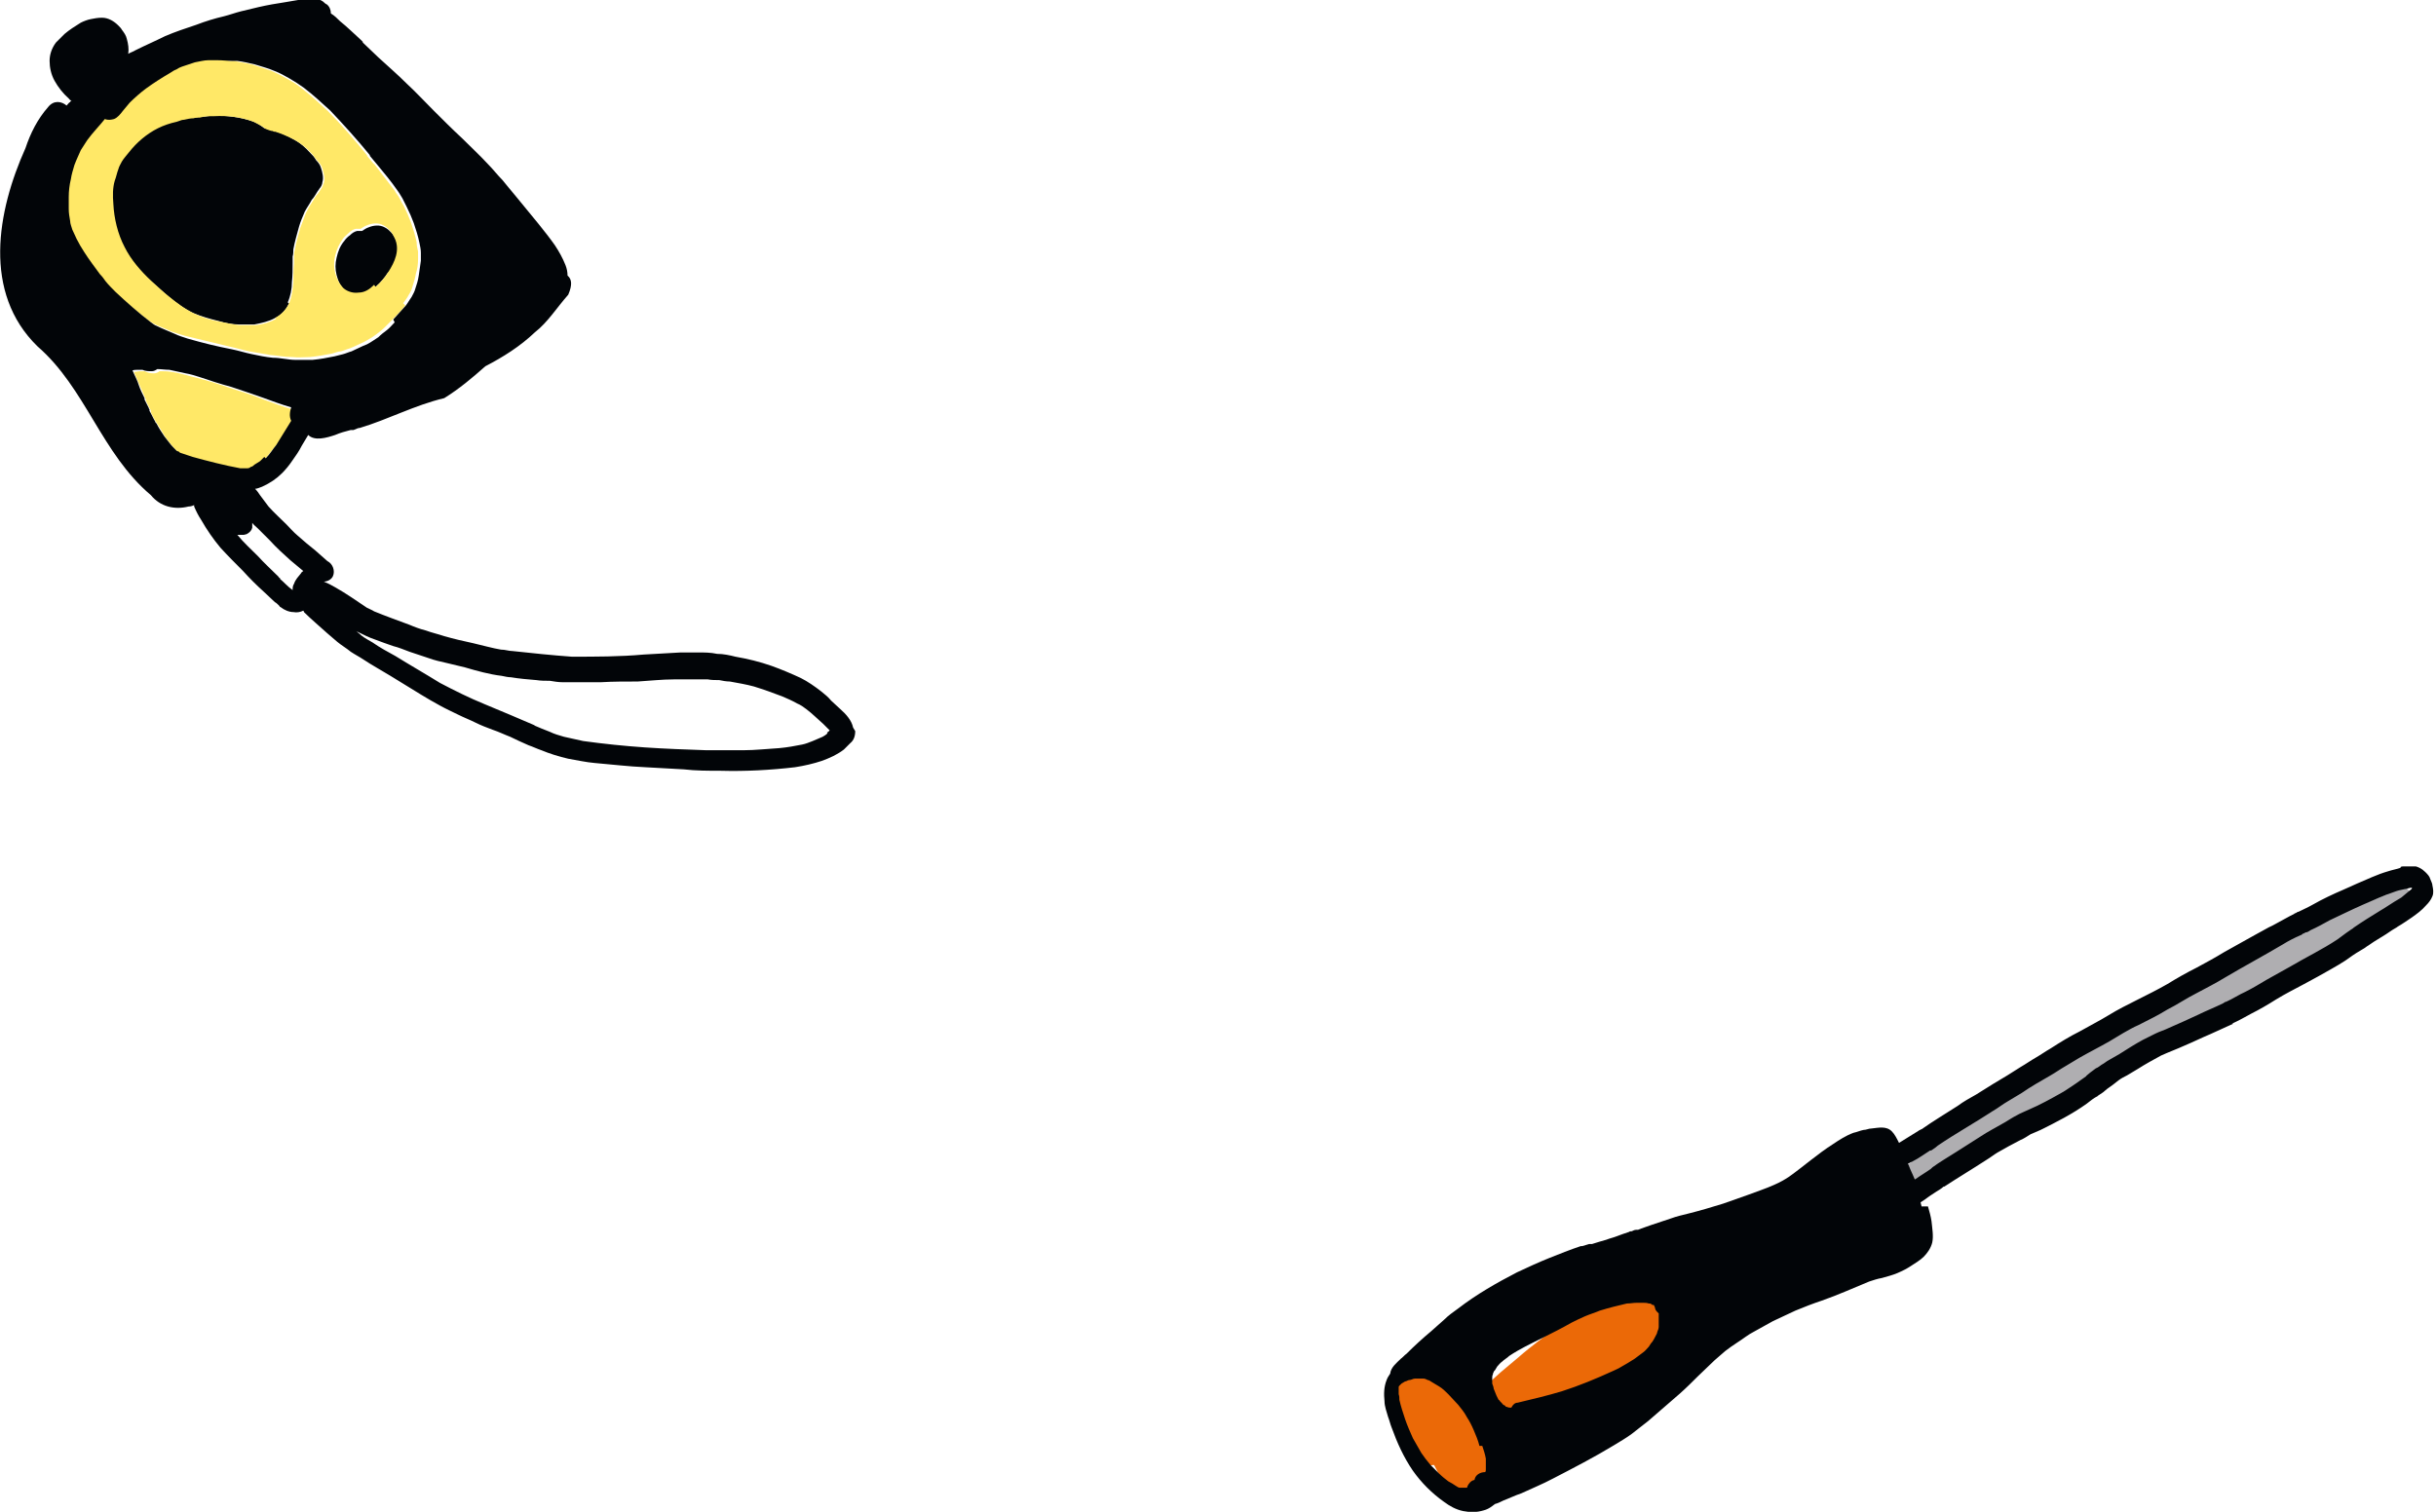 <?xml version="1.0" encoding="UTF-8"?>
<svg id="Laag_1" xmlns="http://www.w3.org/2000/svg" xmlns:xlink="http://www.w3.org/1999/xlink" version="1.1" viewBox="0 0 343.8 213.4">
  <!-- Generator: Adobe Illustrator 29.5.1, SVG Export Plug-In . SVG Version: 2.1.0 Build 141)  -->
  <defs>
    <style>
      .st0 {
        fill: none;
      }

      .st1 {
        fill: #afaeb1;
      }

      .st2 {
        fill: #020508;
      }

      .st3 {
        clip-path: url(#clippath-1);
      }

      .st4 {
        fill: #eb6907;
      }

      .st5 {
        fill: #ffe867;
      }

      .st6 {
        clip-path: url(#clippath);
      }
    </style>
    <clipPath id="clippath">
      <rect class="st0" x="194.4" y="122.3" width="149.4" height="91.2"/>
    </clipPath>
    <clipPath id="clippath-1">
      <rect class="st0" width="121.4" height="109.7"/>
    </clipPath>
  </defs>
  <g class="st6">
    <path class="st4" d="M240.3,179.8c-.2.2-.4.4-.6.6-.3.1-.6.3-.8.4-.2-.2-.5-.3-.8-.3,0,0,0,0,0,0,.4-.1.8-.3,1.1-.4,0,0-.1,0-.2,0,.4-.1.9-.3,1.3-.4M237.2,177.5c-1.2.4-2.3.9-3.5,1.4-2.2.9-4.4,1.9-6.4,3.2-1.8,1.1-3.5,2.4-5.3,3.6-1.7,1.2-3.3,2.4-5,3.7-.9.7-1.8,1.4-2.7,2.2-.8.7-1.7,1.4-2.5,2.1-1.4,1.2-2.7,2.5-3.6,4.2,0,.1-.1.3-.2.4-.5-.7-1.1-1.3-1.8-1.8-.5-.4-1.1-.6-1.8-.8-.3-.5-.5-.9-.8-1.4-1-1.5-2.5-3-4.3-3.1-.4,0-.8.1-1.1.3-.4.2-.6.6-.8.9-.3.4-.3.9-.3,1.4-.4.2-.7.5-.9.9-.2.4-.4.8-.5,1.2-.1.5,0,1,0,1.6.2,1.3.7,2.5,1.2,3.7.2.5.4.9.7,1.4.2.6.4,1.2.7,1.8.4.9,1.1,1.7,1.9,2.2.4.2.7.3,1.1.3.3,0,.6,0,.9-.1,0,0,.2,0,.2,0,0,0,0,0,0,0,.3.6.6,1.2,1,1.8.6.9,1.3,1.8,2.1,2.5.7.6,1.6.9,2.5,1,.2,0,.5,0,.7,0,.2,0,.4,0,.6-.2.2,0,.4-.2.6-.3.3-.2.4-.4.6-.7.5-.7.7-1.6.7-2.5,0-1.2,0-2.4-.2-3.6,0-.4-.2-.8-.3-1.2.2,0,.4-.1.6-.2.8-.3,1.7-.6,2.5-1,.2,0,.3-.1.5-.2,0,.2,0,.3.2.5.3.5.8.8,1.3.8.1,0,.2,0,.3,0,0,0-.1,0-.2,0,.6,0,1.2-.2,1.8-.5.3-.2.7-.3,1-.5.8-.5,1.7-.9,2.5-1.4.5-.3,1.1-.7,1.6-1,1-.6,2-1.2,2.9-1.8,1.1-.7,2.2-1.5,3.2-2.3.5,0,1-.2,1.3-.6.2-.3.4-.5.6-.8,1-.7,1.9-1.4,2.9-2.1.6-.4,1.1-.8,1.6-1.2.8-.6,1.7-1.3,2.5-1.9,1.6-1.3,3.2-2.6,4.8-4,0,0,0,0,0,0,.9-.8,1.9-1.6,2.8-2.5.4-.4.8-.9,1.1-1.4.2-.2.3-.5.4-.8.1-.4.2-.7.2-1.1,0-.6-.1-1.1-.6-1.5-.4-.4-1-.4-1.5-.2-.4.2-.8.3-1.1.5-.2-.7-.6-1.3-1.2-1.7-.8-.5-1.8-.3-2.6-.1-.2,0-.4,0-.7.2-.9.2-1.7.5-2.5.8"/>
    <path class="st1" d="M337,126.2c-.4.2-.8.3-1.2.5-.9.3-1.7.7-2.6,1-.7.3-1.5.6-2.2.9-.6.3-1.2.5-1.8.8-1.5.7-3.1,1.4-4.6,2.2-1.6.8-3.2,1.6-4.8,2.4-1,.5-2.1,1.1-3.1,1.6-.8.4-1.7.9-2.5,1.3-.2.1-.4.3-.5.5-.3.1-.5.2-.8.4-.8.4-1.5.8-2.3,1.2-1.3.7-2.7,1.5-4,2.2-1.6.9-3.3,1.9-4.9,2.8-.8.5-1.7,1-2.5,1.4-.5,0-1,.3-1.4.5-1,.5-1.9,1.3-2.8,1.9-2.7,1.6-5.4,3.3-8.1,5-.4.2-.7.5-1.1.7-1.7,1.1-3.5,2.2-5.2,3.3-.8.5-1.5,1-2.3,1.5-.9.6-1.8,1.2-2.7,1.8-.4.2-.7.5-1.1.7-1.4.8-2.8,1.7-4.2,2.5-.3.2-.5.5-.6.8-.7.5-1.4,1-2.1,1.5-.3.2-.6.4-.8.6,0,0-.2.1-.3.2,0,0,0,0,0,0-.2,0-.4.2-.6.4-1.3.9-2.6,1.8-3.9,2.7-.6.4-.7,1.4-.4,2,.4.7,1.4,1.1,2.1.6.7-.4,1.3-.9,2-1.3.7-.5,1.5-.9,2.2-1.3,1.4-.8,2.7-1.5,4.1-2.3.3-.2.6-.3.9-.5.5.5,1.3.7,1.8.3,2.7-1.8,5.4-3.7,8.1-5.6,0,0,.1,0,.2-.1,0,0-.1,0-.2.1.1,0,.3-.2.4-.3,0,0,0,0,0,0,0,0,0,0,.1,0,0,0,0,0,0,0,0,0,0,0,0,0,.1,0,.2-.2.4-.3,0,0,0,0,0,0,0,0,0,0,0,0,0,0,0,0,.1,0,0,0,0,0,0,0,0,0,.2-.1.3-.2,0,0,0,0-.1,0,.2-.1.4-.3.6-.4,0,0,0,0,0,0,0,0,0,0,0,0,0,0,0,0,0,0,0,0,0,0,0,0,0,0,0,0,0,0,0,0,0,0,0,0,0,0,0,0,0,0,.7-.5,1.5-1,2.2-1.4,1-.6,2.1-1.2,3.1-1.9.8-.5,1.7-1,2.5-1.4.8-.5,1.7-.9,2.5-1.4.3-.2.5-.5.7-.8.7-.4,1.3-.8,2-1.2,1-.6,2.1-1.2,3.1-1.8,1-.6,1.9-1.1,2.9-1.8,1-.7,2-1.3,3-2,1-.6,2-1.2,3-1.7,1.3-.6,2.7-1.2,4-1.9,0,0-.1,0-.2,0,1.6-.7,3.1-1.5,4.6-2.4,1.4-.8,2.8-1.6,4.1-2.4,1.4-.8,2.8-1.5,4.2-2.2,1.5-.8,3-1.6,4.4-2.5.5-.3,1-.6,1.5-.9,0,0,.2,0,.2-.1,0,0-.1,0-.2,0,1-.5,2-1,2.9-1.5.4-.2.8-.4,1.2-.6.6-.4,1.3-.7,1.9-1.1.6-.3,1.1-.7,1.6-1.1.5-.4.7-1.2.5-1.9-.3-.7-.9-1.1-1.6-1-.2,0-.3,0-.5,0-.5.1-.9.3-1.3.5"/>
    <path class="st2" d="M271.2,170.3c-.2-.8-.4-1.6-.6-2.4,0,0,0,0,0,0,0,0,0,0,0,0,0,0,0,0,0,0,0,0,0-.1,0-.2,0,0,0,0,0,0,0,0,0-.1,0-.2,0,0,0,0,0,0s0,0,0,0c0,0,0,0,0,0,0,0,0,0,0,0,0,0,0,0,0,0,0,0,0,0,0,0-.3-1.1-.9-2.1-1.3-3.2-.4-1-.8-2-1.3-3-.3-.6-.6-1.2-1-1.6-.8-.8-1.9-.5-2.9-.4-.4,0-.7.2-1.1.2-.5.1-.9.3-1.4.4-1.1.4-2,1-2.9,1.6-2.2,1.4-4.1,3.1-6.2,4.6-.6.4-1.3.8-2,1.1-1.3.6-2.6,1-3.9,1.5-1.1.4-2.3.8-3.4,1.2-1.6.5-3.3,1-4.9,1.4-.8.2-1.7.4-2.5.7-.9.3-1.8.6-2.7.9-.6.2-1.1.4-1.7.6,0,0,.1,0,.2,0-.1,0-.3,0-.4.1-.1,0-.2,0-.3,0-.2,0-.4.1-.6.2-.1,0-.3,0-.4.1-.6.2-1.2.4-1.7.6,0,0,0,0,0,0,0,0,0,0,0,0,0,0,0,0,0,0,0,0,0,0,0,0t0,0s0,0,0,0c-.5.2-1,.3-1.5.5,0,0,0,0,0,0-.7.2-1.4.4-2,.6,0,0,0,0,0,0,0,0-.1,0-.2,0,0,0-.1,0-.2,0-.3.1-.7.2-1,.3,0,0,0,0,0,0,0,0-.1,0-.2,0,0,0,0,0,0,0,0,0,0,0,0,0-1.5.5-3,1.1-4.5,1.7-1.5.6-3,1.3-4.5,2-2.9,1.5-5.7,3.1-8.3,5.1-.7.5-1.4,1-2,1.6-.6.5-1.2,1.1-1.8,1.6-1.2,1-2.4,2.1-3.5,3.2-.3.2-.5.5-.8.7-.6.6-1.4,1.2-1.5,2.1-.2.3-.4.6-.5.9-.4,1-.4,2-.3,3,0,.7.3,1.5.5,2.2.2.5.3,1,.5,1.5.8,2.2,1.7,4.2,3,6.1,1.2,1.7,2.7,3.2,4.4,4.4.8.6,1.7,1.1,2.7,1.3,1,.2,1.9.2,2.9-.1.4-.1.8-.3,1.2-.6.1-.1.3-.2.4-.3.4-.1.8-.3,1.2-.5.8-.3,1.6-.7,2.5-1,1.5-.7,3-1.3,4.5-2.1,2.9-1.5,5.8-3,8.6-4.7.8-.5,1.7-1,2.5-1.6.8-.6,1.5-1.2,2.3-1.8,1.5-1.3,3-2.6,4.5-3.9.9-.8,1.7-1.6,2.5-2.4.8-.8,1.6-1.5,2.4-2.3.5-.4,1-.9,1.5-1.3.5-.4,1.1-.8,1.7-1.2.8-.5,1.5-1.1,2.3-1.5.9-.5,1.8-1,2.7-1.5,1.1-.5,2.1-1,3.2-1.5,1.2-.5,2.5-1,3.7-1.4,2.3-.8,4.5-1.8,6.7-2.7.6-.2,1.2-.4,1.8-.5.7-.2,1.5-.4,2.2-.7.7-.3,1.3-.6,1.9-1,.6-.4,1.3-.8,1.8-1.3.5-.5,1-1.2,1.2-2,.2-.9,0-2-.1-3-.1-.7-.3-1.4-.5-2.1M234.1,185.4c0,0,0,.2,0,.3,0,0,0,.1,0,.2,0,.2,0,.4,0,.7,0,.2,0,.5,0,.7,0,.2-.1.5-.2.7,0,.2-.2.5-.3.7-.1.2-.2.4-.4.7-.2.2-.3.4-.5.7-.3.3-.5.6-.8.8-.4.3-.8.6-1.2.9-.6.4-1.3.8-2,1.2-.3.2-.6.3-1,.5-2.4,1.1-4.8,2.1-7.3,2.9-2,.6-4.1,1.1-6.2,1.6-.4,0-.7.3-.9.7,0,0,0,0-.1,0-.2,0-.3,0-.5-.1-.1,0-.2,0-.3-.2,0,0-.1,0-.2-.1,0,0-.2-.1-.2-.2-.1-.1-.2-.2-.3-.3,0,0-.1-.2-.2-.2-.1-.2-.2-.4-.3-.6-.1-.3-.3-.7-.4-1,0-.2-.1-.4-.2-.7,0-.2,0-.4,0-.5,0,0,0-.1,0-.2,0,0,0,0,0,.1,0,0,0,0,0,0,0,0,0,0,0,0,0,0,0-.1,0-.2,0-.2,0-.3.1-.5,0,0,0-.2.1-.3,0-.1.1-.2.2-.3.1-.2.2-.3.3-.5.2-.2.4-.5.7-.7.3-.3.7-.5,1-.8,1.5-1,3-1.7,4.6-2.5,1.4-.7,2.8-1.4,4.2-2.2.6-.3,1.2-.6,1.9-.9.7-.3,1.4-.5,2.1-.8,1.3-.4,2.5-.7,3.8-1,.5,0,.9-.1,1.4-.1.3,0,.6,0,.9,0,.3,0,.5,0,.8.1.2,0,.3,0,.5.2,0,0,0,0,.1,0,0,0,0,0,.1,0,0,0,0,0,0,0,0,0,0,0,0,0,0,0,0,0,.1.2,0,0,.1.2.1.3h0c0,.1.1.3.2.4M209.2,204.1c.2.6.4,1.2.5,1.8,0,.2,0,.4,0,.6,0,.2,0,.4,0,.6,0,.1,0,.2,0,.3,0,.2,0,.3-.1.4-.7,0-1.4.4-1.5,1.1,0,0,0,0,0,0,0,0,0,0,0,0-.5.1-.8.5-1,.9,0,0,0,.2-.1.2h0c-.2,0-.3,0-.4,0-.1,0-.2,0-.3,0-.1,0-.2,0-.3,0-.2,0-.4-.2-.6-.3-.3-.2-.6-.4-1-.6-.4-.3-.9-.7-1.3-1.1-.4-.4-.8-.8-1.2-1.2,0,0,0,0,0,0-.5-.6-.9-1.1-1.3-1.7-.4-.7-.8-1.4-1.2-2.1-.4-.9-.8-1.8-1.1-2.7,0,0,0,.1,0,.2,0,0,0-.1,0-.2-.3-.9-.6-1.8-.8-2.7,0-.3,0-.5-.1-.8,0,0,0-.2,0-.3,0,0,0-.2,0-.3,0,0,0-.1,0-.2,0,0,0,0,0,0,0,0,0,0,0-.1,0,0,0,0,0,0,0,0,0,0,0,0h0s0,0,0-.1c0,0,0,0,0,0,0,0,0,0,0,0h0s0,0,0,0c0,0,0-.1.1-.2,0,0,0,0,.1-.1,0,0,.1-.1.2-.2.2-.1.3-.2.5-.3.2,0,.4-.2.6-.2.3,0,.5-.2.8-.2.1,0,.3,0,.4,0,.1,0,.2,0,.4,0,.1,0,.3,0,.4,0,.2,0,.4.1.6.2.2,0,.4.2.6.3.3.2.7.4,1,.6.5.3.9.7,1.3,1.1.5.5.9,1,1.4,1.5,0,0,0,0,0,0,.4.5.9,1.1,1.2,1.7.4.6.7,1.2,1,1.9.3.7.6,1.4.8,2.2,0,0,0,0,0,0"/>
    <path class="st2" d="M338.8,122.5c-.6.2-1.2.3-1.8.5-.7.2-1.5.5-2.2.8-1.4.6-2.8,1.2-4.1,1.8-1.4.6-2.9,1.3-4.3,2.1-.7.4-1.4.7-2,1-.1,0-.3.1-.4.2,0,0-.2,0-.2.1-.2.1-.4.2-.6.3-.4.2-.7.4-1.1.6-.6.3-1.2.7-1.9,1-.7.4-1.3.7-2,1.1-1.4.8-2.9,1.6-4.3,2.4-1.3.8-2.6,1.5-3.9,2.2-1.4.7-2.8,1.5-4.1,2.3-1.4.8-2.8,1.5-4.2,2.2-1.4.7-2.8,1.4-4.1,2.2-1.3.8-2.7,1.5-4.1,2.3-1.4.7-2.7,1.5-4.1,2.4-.7.4-1.4.9-2.1,1.3-.7.4-1.4.9-2.1,1.3-.6.4-1.3.8-1.9,1.2-.7.4-1.3.8-2,1.2-.8.5-1.6,1-2.4,1.5-.9.5-1.8,1-2.6,1.6-1.7,1.1-3.4,2.1-5.1,3.3,0,0,0,0,0,0,0,0,0,0,0,0,0,0,0,0,0,0,0,0-.1,0-.2.1,0,0,0,0,0,0,0,0-.1,0-.2.1,0,0,0,0,0,0-1,.6-1.9,1.2-2.9,1.8-.5.2-1,.5-1.5.7-.5.2-1.1.4-1.4.8-.3.3-.5.6-.6.9-.4.7-.1,1.7.6,2.2.7.5,1.6.2,2.1-.5,0,0,0-.1,0-.2,0,0,0,0,0,0,0,0,0,0,0,0,1-.4,1.9-.9,2.9-1.4.8-.4,1.6-1,2.4-1.5h0s0,0,0,0c0,0,0,0,0,0,0,0,0,0,.1,0,0,0,0,0,0,0,0,0,.1,0,.2-.1,0,0,0,0,0,0,.3-.2.6-.4.8-.6,2.5-1.7,5.2-3.2,7.8-4.9.7-.4,1.3-.9,2-1.3.7-.4,1.3-.8,2-1.2,1.3-.9,2.7-1.7,4.1-2.5.7-.4,1.4-.9,2.1-1.3.7-.4,1.3-.8,2-1.2,1.4-.8,2.8-1.5,4.2-2.3.7-.4,1.3-.8,2-1.2.7-.4,1.4-.8,2.1-1.1,1.4-.7,2.8-1.4,4.1-2.2,1.4-.7,2.7-1.6,4.1-2.3,1.3-.7,2.7-1.4,4-2.2,2.7-1.6,5.5-3.1,8.2-4.7.8-.5,1.6-.9,2.5-1.3.1,0,.2-.1.3-.2.2,0,.3-.2.5-.2.2,0,.4-.2.6-.3.9-.4,1.8-.9,2.7-1.4,1.5-.7,3.1-1.5,4.7-2.2,1.4-.6,2.9-1.3,4.4-1.8.5-.2,1-.3,1.5-.4.3,0,.6-.2,1-.2,0,0,0,0,0,.1,0,.1-.2.2-.3.3-.4.3-.8.7-1.2,1-.3.2-.7.4-1,.6-.5.3-.9.6-1.4.9t0,0h0s0,0,0,0c0,0,0,0,0,0-.2.1-.3.2-.5.3,0,0,0,0,0,0-1.3.8-2.6,1.6-3.9,2.5,0,0,.1,0,.2-.1-.8.5-1.6,1.1-2.4,1.7-2.1,1.4-4.4,2.5-6.6,3.8-1.1.6-2.3,1.3-3.4,1.9-1,.6-2,1.2-3,1.7-.9.4-1.8,1-2.7,1.4-.1,0-.3.1-.4.2-1.2.6-2.5,1.1-3.7,1.7,0,0,0,0,0,0-1.3.6-2.6,1.2-4,1.8-.6.3-1.3.5-1.9.8-.6.3-1.2.6-1.8.9-1.1.6-2.2,1.3-3.3,2-.5.3-.9.5-1.4.8-.4.2-.7.5-1.1.7-.3.2-.5.4-.8.5-.3.2-.5.4-.8.6,0,0,0,0,0,0-.2.2-.4.3-.6.5,0,0,.1,0,.2-.1-.6.4-1.1.8-1.7,1.2-.3.2-.6.4-.9.6,0,0,0,0,0,0,0,0,0,0,0,0,0,0,0,0-.1,0,0,0,0,0,.1,0-.7.5-1.5.9-2.2,1.3-.7.4-1.5.8-2.3,1.2-.4.2-.7.3-1.1.5,0,0,0,0,0,0-.6.3-1.2.5-1.7.8-.6.3-1.2.7-1.7,1-1.2.7-2.4,1.3-3.6,2.1-1.1.7-2.2,1.4-3.3,2.1-1.1.7-2.3,1.4-3.4,2.2,0,0,.1,0,.2-.1-.1,0-.3.2-.4.3-.7.5-1.4.9-2.1,1.4,0,0,0,0,0,0-.1,0-.2.2-.3.2t0,0c-.9.6-1.9,1.2-2.9,1.8-.5.3-.9.5-1.4.8-.3.2-.5.3-.8.5-.1,0-.3.2-.4.3-.3.2-.5.5-.8.7-.5.6-.4,1.7.3,2.2.7.6,1.6.4,2.1-.2,0,0,0,0,0,0,.9-.6,1.9-1.1,2.8-1.7.9-.5,1.8-1.1,2.7-1.7,0,0,0,0,0,0,0,0,0,0,0,0,0,0,0,0,0,0,0,0,0,0,0,0,.5-.4,1-.7,1.6-1.1.3-.2.7-.4,1-.7,0,0,0,0,0,0,0,0,0,0,.1,0,2-1.3,4-2.5,6-3.8.5-.3,1-.7,1.5-1,.5-.3,1.1-.6,1.6-.9.6-.3,1.1-.6,1.7-.9.5-.2.9-.5,1.4-.8.5-.2.9-.4,1.4-.6,0,0,0,0,0,0,2.2-1.1,4.4-2.2,6.5-3.7.5-.4,1-.8,1.6-1.1,0,0-.1,0-.2.1.3-.2.6-.4.9-.6.2-.2.4-.3.6-.5.6-.4,1.1-.8,1.6-1.2.4-.3.8-.5,1.2-.7.5-.3,1-.6,1.5-.9,1.1-.7,2.2-1.3,3.3-1.9,1.1-.5,2.2-.9,3.3-1.4,1.2-.5,2.4-1.1,3.6-1.6,1.1-.5,2.2-1,3.3-1.5,0,0-.1,0-.2,0,.9-.4,1.8-.9,2.7-1.4,1.2-.6,2.4-1.3,3.5-2,1.3-.8,2.7-1.5,4-2.2,1.3-.7,2.6-1.4,3.8-2.1.7-.4,1.4-.8,2-1.2.7-.5,1.4-1,2.1-1.4.2-.1.3-.2.5-.3,0,0,0,0,0,0,.2-.1.4-.3.6-.4,1.1-.8,2.3-1.4,3.4-2.2,0,0,0,0,0,0,0,0,0,0,0,0,0,0,0,0,0,0,.2-.1.3-.2.5-.3,0,0,0,0,0,0,0,0,.2-.1.3-.2.7-.4,1.4-.9,2-1.3.7-.5,1.4-1,2-1.7.4-.4.7-.8.9-1.3.2-.5.1-1,0-1.5,0-.3-.2-.6-.3-.9-.1-.4-.4-.7-.7-1-.5-.5-1.1-.8-1.8-.9-.5,0-.9,0-1.3.1-.1,0-.3,0-.4.1"/>
  </g>
  <g class="st3">
    <path class="st2" d="M54.8,38.4c-.5.8-1.1,1.5-1.8,2.1-.6.5-1.3,1-2.2,1.1-.8,0-1.5-.1-2.1-.6,0,0,0,0,0,0-.7-.6-1-1.4-1.2-2.2-.2-.8-.2-1.6,0-2.4.2-.9.5-1.7,1.1-2.4.2-.3.5-.6.8-.8.3-.3.6-.5,1-.6.2,0,.5,0,.7,0,.3-.2.6-.4.9-.5.7-.3,1.6-.4,2.3,0,.4.2.6.4.9.7.3.3.5.7.7,1.1.8,1.7,0,3.5-.9,4.8"/>
    <path class="st2" d="M40.8,42.8c-.4.9-1.1,1.7-2,2.1-.9.5-1.9.7-2.9.9-.7,0-1.5,0-2.2,0-1,0-1.9-.2-2.9-.5-1.2-.3-2.3-.6-3.5-1.1-1.3-.6-2.5-1.5-3.6-2.4-.8-.7-1.7-1.5-2.5-2.2-1.5-1.4-2.8-2.9-3.8-4.8-1-1.9-1.4-4-1.6-6.1,0-1.1,0-2.2.2-3.3.1-.5.3-1.1.5-1.6.2-.4.3-.8.5-1.1.3-.5.6-.9,1-1.3,1.2-1.4,2.5-2.6,4.1-3.4.8-.4,1.7-.7,2.6-.9.4,0,.7-.2,1.1-.3.4-.1.9-.2,1.3-.2.3,0,.6,0,.9-.1.7,0,1.3-.1,2-.2,1.9,0,3.8.2,5.6.8.6.2,1.2.6,1.7,1,.3,0,.7.2,1,.3.1,0,.3,0,.4.1.9.2,1.8.6,2.6,1.1,1,.5,1.8,1.2,2.5,2,.3.3.6.6.8,1,.3.3.6.7.7,1.1.2.6.4,1.4.2,2,0,.3-.2.7-.4.9-.1.2-.3.4-.4.6-.2.3-.4.7-.7,1-.3.6-.7,1.1-1,1.7-.3.7-.6,1.4-.8,2.1-.3,1.1-.6,2.1-.8,3.2,0,.3,0,.7-.1,1,0,.3,0,.6,0,.9,0,.9,0,1.8-.1,2.7,0,1-.2,2-.6,2.9"/>
    <path class="st5" d="M57.2,43.1c-.5.7-1.2,1.4-1.8,2-.4.4-.7.7-1.1,1.1-.4.4-.8.7-1.2,1-.5.4-1.1.7-1.6,1-.7.3-1.4.7-2.2,1-.4.1-.8.3-1.2.4-.4,0-.8.2-1.2.3-1,.2-2.1.4-3.2.5-.8,0-1.6.1-2.4,0-1.1,0-2.1-.2-3.2-.3-1-.2-1.9-.3-2.9-.5-1-.2-1.9-.5-2.9-.7-2.1-.5-4.1-1-6.2-1.5-.7-.2-1.3-.4-1.9-.6-.8-.4-1.7-.7-2.5-1.1-.3-.2-.5-.3-.8-.5-1.8-1.4-3.4-2.8-5.1-4.3-.5-.5-1-.9-1.4-1.5-.3-.3-.6-.7-.9-1-.8-1-1.5-2-2.2-3-.4-.6-.7-1.3-1.1-1.9-.2-.4-.4-.9-.6-1.3-.1-.4-.2-.8-.3-1.2-.1-.6-.2-1.1-.2-1.7,0-.6,0-1.1,0-1.7,0-.8.1-1.7.3-2.5.2-.7.3-1.4.6-2,.3-.7.5-1.4.9-2.1.3-.5.6-1,.9-1.4.8-1,1.6-2,2.5-3,.4.2.9.1,1.3,0,.5-.2.8-.7,1.2-1.1.3-.4.7-.8,1.1-1.2.7-.7,1.5-1.4,2.3-2,1.1-.8,2.2-1.5,3.4-2.2.3-.2.6-.3.9-.5.3-.1.5-.2.8-.3.6-.2,1.2-.4,1.8-.6.6-.1,1.2-.2,1.9-.3.4,0,.8,0,1.3,0,.7,0,1.4,0,2.1.2h0s0,0,0,0c.1,0,.2,0,.3,0,0,0,0,0,.1,0,0,0,0,0,0,0,0,0,.2,0,.3,0,.8.2,1.7.3,2.5.5.9.3,1.8.6,2.7.9.7.3,1.5.7,2.2,1.1.7.4,1.4.8,2,1.3,1.3,1,2.5,2.1,3.7,3.2,2,2,3.8,4.1,5.6,6.3,0,0,0,0,0,.1,0,0,0,0,0,0,.3.4.7.8,1,1.2,0,0,0-.1-.1-.2,1,1.3,2,2.6,3,3.9.2.4.5.7.7,1.1.2.4.4.8.6,1.1.4.8.7,1.5,1,2.3.3.9.6,1.8.8,2.8,0,.4.1.9.2,1.3,0,0,0,0,0,0,0,.4,0,.8,0,1.1,0,.7-.1,1.4-.3,2-.1.6-.3,1.3-.5,1.9-.1.4-.3.8-.5,1.1-.2.4-.5.8-.8,1.2M53,40.5c.7-.6,1.3-1.3,1.8-2.1.9-1.4,1.7-3.1.9-4.8-.2-.4-.4-.8-.7-1.1-.3-.3-.5-.5-.9-.7-.7-.4-1.6-.3-2.3,0-.3.1-.6.3-.9.5-.2,0-.5,0-.7,0-.4.1-.7.3-1,.6-.3.3-.6.5-.8.8-.5.7-.9,1.5-1.1,2.4-.2.8-.2,1.6,0,2.4.2.8.6,1.6,1.2,2.2,0,0,0,0,0,0,.6.5,1.4.7,2.1.6.9,0,1.6-.5,2.2-1.1M38.8,44.9c.9-.5,1.6-1.2,2-2.1.4-.9.5-1.9.6-2.9,0-.9,0-1.8.1-2.7,0-.3,0-.6,0-.9,0-.3,0-.7.1-1,.2-1.1.5-2.2.8-3.2.3-.7.5-1.4.8-2.1.3-.6.6-1.1,1-1.7.2-.4.4-.7.7-1,.1-.2.3-.4.4-.6.2-.3.3-.6.4-.9.2-.6,0-1.3-.2-2-.1-.4-.4-.8-.7-1.1-.3-.3-.5-.7-.8-1-.7-.8-1.6-1.5-2.5-2-.8-.4-1.7-.8-2.6-1.1-.1,0-.3,0-.4-.1-.3,0-.7-.2-1-.3-.5-.4-1.1-.7-1.7-1-1.8-.7-3.7-.9-5.6-.8-.7,0-1.3,0-2,.2-.3,0-.6,0-.9.1-.4,0-.9.1-1.3.2-.4,0-.7.2-1.1.3-.9.2-1.8.5-2.6.9-1.6.8-3,2-4.1,3.4-.3.4-.7.8-1,1.3-.2.4-.4.7-.5,1.1-.2.5-.3,1.1-.5,1.6-.3,1-.3,2.1-.2,3.3.1,2,.6,4.2,1.6,6.1.9,1.8,2.3,3.4,3.8,4.8.8.7,1.6,1.5,2.5,2.2,1.1.9,2.3,1.8,3.6,2.4,1.1.5,2.3.9,3.5,1.1,1,.2,1.9.4,2.9.5.8,0,1.5,0,2.2,0,1-.1,2-.4,2.9-.9"/>
    <path class="st5" d="M39,62.8c-.5.6-1,1.3-1.5,1.9-.2.2-.4.4-.6.6-.2.2-.5.3-.8.5-.2.1-.4.2-.5.3-.2,0-.4.1-.5.2-.2,0-.3,0-.5,0-.2,0-.3,0-.5,0-2.2-.4-4.5-1.1-6.7-1.6-.6-.2-1.2-.4-1.8-.6-.1,0-.2-.1-.3-.2,0,0-.1-.1-.2-.1-.3-.3-.7-.7-1-1.1-.2-.3-.5-.6-.7-.9-.4-.6-.7-1.2-1.1-1.8,0,0-.1-.2-.2-.3-.3-.5-.6-1-.8-1.5,0,0,0-.1,0-.2,0,0,0,0,0,0,0,0,0-.2-.1-.2-.2-.4-.4-.8-.6-1.2,0,0,0-.1,0-.2-.3-.6-.5-1.2-.8-1.8-.3-.7-.6-1.4-.9-2.1.3,0,.6-.1.9-.1.2,0,.4,0,.6,0h0c.4.2.8.3,1.3.3.3,0,.6-.1.8-.3.6,0,1.1,0,1.7.1.8.1,1.5.3,2.3.5.6.2,1.3.3,1.9.5,1.5.4,3,.9,4.5,1.4,1.5.5,2.9.9,4.3,1.5,1.4.5,2.7,1,4.1,1.4-.3.6-.4,1.3,0,1.9-.7,1.1-1.4,2.3-2.1,3.4"/>
    <path class="st2" d="M120.7,103.2c0,.7-.2,1.3-.7,1.7-.3.3-.6.6-.9.9-.9.7-2,1.2-3.1,1.6-1.2.4-2.5.7-3.8.9-3.4.4-7,.6-10.5.5-1.7,0-3.5,0-5.2-.2-1.8-.1-3.6-.2-5.4-.3-2.4-.1-4.8-.4-7.2-.6-1.2-.1-2.5-.4-3.7-.6-1.3-.3-2.6-.7-3.8-1.2-.6-.2-1.2-.5-1.8-.7-.9-.4-1.8-.8-2.6-1.2-.8-.3-1.6-.7-2.5-1-.8-.3-1.6-.6-2.4-1s-1.6-.7-2.4-1.1c-.8-.4-1.7-.8-2.6-1.3-.9-.5-1.8-1-2.6-1.5-1.5-.9-2.9-1.8-4.4-2.7-1.3-.8-2.6-1.5-3.8-2.3-.6-.4-1.2-.7-1.8-1.1-.6-.5-1.3-.9-1.9-1.4-.5-.4-.9-.8-1.4-1.2-1.1-1-2.3-2-3.3-3,0,0,0-.1-.1-.2-.4.2-.9.3-1.4.2-.6,0-1.3-.3-1.8-.7,0,0-.1,0-.2-.2-.2-.2-.4-.4-.6-.5-.5-.5-1.1-1-1.6-1.5-1-.9-2-1.9-2.9-2.9-1.1-1.1-2.2-2.2-3.2-3.3-1-1.2-1.9-2.5-2.7-3.9-.4-.6-.7-1.2-1-1.9,0,0,0-.1,0-.2t0,0c-.2.1-.5.2-.8.2-2,.5-4,0-5.3-1.6-7-5.9-9.2-15.1-16-21C-2.5,41.3-.4,29.8,3.6,20.9c.7-2.1,1.7-4.1,3.2-5.8.8-1,1.9-.8,2.6-.2.2-.2.3-.4.5-.5,0,0,0-.1.2-.2-.2,0-.3-.2-.4-.3-.8-.7-1.5-1.6-2-2.5-.5-.9-.7-1.9-.7-2.8,0-.9.3-1.8.9-2.6.4-.4.8-.8,1.2-1.2.7-.6,1.5-1.1,2.3-1.6.4-.2.9-.4,1.4-.5.5-.1,1-.2,1.6-.2.9,0,1.7.5,2.3,1.1.2.2.4.4.5.6.3.4.6.8.7,1.3.2.7.3,1.4.2,2.1.3-.2.7-.3,1-.5,1.4-.7,2.8-1.3,4.2-2,1.4-.6,2.9-1.1,4.4-1.6,1.3-.5,2.6-.9,3.9-1.2.8-.2,1.6-.5,2.4-.7.8-.2,1.7-.4,2.5-.6,1.3-.3,2.5-.5,3.8-.7,1.1-.2,2.3-.4,3.4-.5.7,0,1.5,0,2.1.6,0,0,.2.2.3.2.4.3.6.8.6,1.3.5.3.9.7,1.3,1.1,1,.8,1.9,1.7,2.9,2.6.1.1.2.2.3.3h0c0,0,0,0,0,.1.7.7,1.5,1.4,2.2,2.1,1.3,1.2,2.7,2.4,4,3.7,1.3,1.2,2.5,2.5,3.8,3.8,1.3,1.3,2.6,2.6,4,3.9,1.2,1.2,2.5,2.4,3.7,3.7.7.7,1.3,1.5,2,2.2.6.7,1.2,1.5,1.9,2.3,1.1,1.3,2.1,2.6,3.2,3.9.8,1,1.6,2,2.3,3,.6.9,1.1,1.8,1.5,2.8.2.5.3,1,.3,1.5.6.5.7,1.3.1,2.7-1.6,1.8-2.9,3.9-4.7,5.3-2.1,2-4.5,3.5-7,4.8-1.8,1.6-3.7,3.2-5.8,4.5-4.2,1-7.9,3-11.9,4.2-.3,0-.6.2-.9.3-.1,0-.2,0-.4,0-.8.2-1.5.4-2.2.7-1.2.4-2.9.9-3.8,0-.3.5-.6,1-.9,1.5-.4.8-.9,1.5-1.4,2.2-.4.6-.9,1.2-1.4,1.7-.8.8-1.7,1.4-2.8,1.9-.3.1-.7.3-1,.3.3.3.5.6.7.9.4.5.8,1.1,1.2,1.6.8.9,1.7,1.7,2.5,2.5.5.5,1,1.1,1.6,1.6.8.7,1.6,1.4,2.5,2.1.6.5,1.1,1,1.7,1.5.8.4,1.1,1.4.8,2.1-.2.5-.8.8-1.3.8.5.2,1.1.5,1.6.8,1.6.9,3,1.9,4.5,2.9.4.2.7.3,1,.5,1.7.7,3.4,1.3,5,1.9.7.3,1.5.6,2.3.8.8.3,1.7.5,2.6.8,1.4.4,2.7.7,4.1,1,1.3.3,2.7.7,3.9.9.6,0,1.1.2,1.6.2,2.8.3,5.6.6,8.4.8,3.4,0,6.8,0,10.1-.3,1.8-.1,3.5-.2,5.3-.3.8,0,1.6,0,2.3,0,1,0,1.9,0,2.8.2.9,0,1.8.2,2.6.4,1.7.3,3.4.7,5.1,1.3,1.4.5,2.8,1.1,4.1,1.7,1,.5,2,1.2,2.9,1.9.5.4,1,.8,1.4,1.3.4.4.9.8,1.3,1.2.8.7,1.6,1.6,1.8,2.6M116.7,103.4c.1,0,.3-.2.4-.3-.3-.3-.6-.6-.9-.9-.8-.7-1.6-1.5-2.4-2.1-.4-.3-.8-.6-1.3-.8-.7-.4-1.4-.7-2.1-1-1.3-.5-2.7-1-4-1.4-1.1-.3-2.3-.5-3.4-.7-.5,0-1-.1-1.5-.2-.5,0-1.1,0-1.6-.1-1.6,0-3.2,0-4.8,0-1.7,0-3.4.2-5.1.3-1.7,0-3.5,0-5.2.1-.9,0-1.7,0-2.6,0-.9,0-1.8,0-2.8,0-.6,0-1.2-.1-1.8-.2-.6,0-1.3,0-1.9-.1-1.2-.1-2.4-.2-3.6-.4-.4,0-.8-.1-1.3-.2-1.7-.2-3.5-.7-5.2-1.2-.8-.2-1.7-.4-2.5-.6-.9-.2-1.8-.4-2.6-.7-.9-.3-1.8-.6-2.7-.9-.8-.3-1.5-.6-2.3-.8-.9-.3-1.7-.6-2.5-.9-.9-.3-1.7-.7-2.5-1.1-.1,0-.3-.1-.4-.2.3.2.6.4.9.7.5.4,1.1.7,1.6,1,1,.7,2.1,1.3,3.2,1.9,2.1,1.3,4.2,2.5,6.3,3.8,2.1,1.1,4.1,2.1,6.3,3,2.4,1,4.8,2,7.1,3,0,0,0,0-.1,0,.7.3,1.4.6,2.2.9.6.3,1.3.5,2,.7.9.2,1.8.4,2.7.6,2.9.4,5.8.7,8.7.9,2.9.2,5.8.3,8.7.4,1.7,0,3.5,0,5.2,0,1.7,0,3.4-.2,5.1-.3,1.1-.1,2.2-.3,3.2-.5.5-.1,1-.3,1.5-.5.5-.2.9-.4,1.4-.6.2-.1.5-.3.7-.5M39.5,81.7c.6.5,1.1,1.1,1.8,1.6,0-.3,0-.6.2-.9.2-.6.6-1,1-1.5,0-.1.2-.2.3-.3-.6-.5-1.2-1-1.8-1.5-1-.9-2-1.8-2.9-2.8-.6-.6-1.1-1.1-1.7-1.7-.3-.3-.6-.5-.8-.8,0,.2,0,.4,0,.7-.1.4-.4.7-.8.9-.1,0-.3.1-.4.1,0,0-.2,0-.2,0-.2,0-.4,0-.7,0,.9,1.1,1.9,2,2.9,3,.9,1,1.9,1.9,2.9,2.9,0,.1.2.2.3.3M55.5,45.1c.6-.7,1.2-1.3,1.8-2,.3-.4.5-.8.8-1.2.2-.4.4-.7.5-1.1.2-.6.4-1.2.5-1.9.1-.7.2-1.4.3-2.1,0-.4,0-.8,0-1.1h0c0-.5-.1-.9-.2-1.4-.2-1-.5-1.9-.8-2.8-.3-.8-.6-1.5-1-2.3-.2-.4-.4-.8-.6-1.2-.2-.3-.4-.7-.7-1.1-.9-1.3-1.9-2.5-2.9-3.7-.3-.4-.7-.8-1-1.2,0,0,0,0,0-.1-1.8-2.2-3.7-4.3-5.6-6.3-1.2-1.1-2.4-2.2-3.7-3.2-.7-.5-1.3-.9-2-1.3-.7-.4-1.4-.8-2.2-1.1-.9-.4-1.8-.6-2.7-.9-.8-.2-1.7-.4-2.5-.5,0,0-.2,0-.3,0t0,0s0,0-.1,0c0,0-.2,0-.3,0,0,0,0,0,0,0h0c-.7,0-1.4-.1-2.1-.1-.4,0-.8,0-1.3,0-.6,0-1.3.2-1.9.3-.6.2-1.2.4-1.8.6-.3.1-.5.2-.8.4-.3.1-.6.3-.9.5-1.2.7-2.3,1.4-3.4,2.2-.8.6-1.6,1.3-2.3,2-.3.4-.7.8-1,1.2-.3.4-.7.9-1.2,1.1-.4.1-.8.2-1.3,0-.8,1-1.7,1.9-2.5,3-.3.5-.6.9-.9,1.4-.3.7-.6,1.3-.9,2.1-.2.7-.4,1.3-.5,2-.2.8-.3,1.7-.3,2.5,0,.6,0,1.1,0,1.7,0,.6.1,1.1.2,1.7,0,.4.2.8.3,1.2.2.4.4.9.6,1.3.3.6.7,1.3,1.1,1.9.7,1.1,1.4,2,2.2,3.1.3.3.6.7.8,1,.4.5.9,1,1.4,1.5,1.6,1.5,3.3,3,5,4.3.3.2.5.4.8.5.8.4,1.6.7,2.5,1.1.6.3,1.3.5,1.9.7,2.1.6,4.1,1.1,6.2,1.5,1,.2,1.9.5,2.9.7.9.2,1.9.4,2.9.5,1.1,0,2.2.3,3.2.3.8,0,1.6,0,2.4,0,1.1-.1,2.1-.3,3.1-.5.4-.1.8-.2,1.2-.3.4-.1.8-.3,1.2-.4.7-.3,1.4-.7,2.2-1,.6-.3,1.1-.7,1.6-1,.4-.4.8-.7,1.2-1,.4-.3.7-.7,1.1-1.1M37.5,64.7c.6-.6,1-1.3,1.5-1.9.7-1.1,1.4-2.3,2.1-3.4-.3-.6-.2-1.3,0-1.9-1.4-.4-2.7-.9-4.1-1.4-1.4-.5-2.9-1-4.4-1.5-1.5-.4-3-.9-4.5-1.4-.6-.2-1.3-.4-1.9-.5-.8-.2-1.5-.3-2.3-.5-.6,0-1.1-.1-1.7-.1-.3.2-.5.3-.8.3-.4,0-.9,0-1.3-.2h0c-.2,0-.4,0-.6,0-.3,0-.6,0-.8.1.3.7.7,1.4.9,2.1.2.6.5,1.2.8,1.8,0,0,0,.1,0,.2.2.4.4.8.6,1.2,0,0,0,.1.1.2,0,0,0,0,0,0,0,0,0,0,0,.2.3.5.5,1,.8,1.5,0,.1.1.2.2.3.3.6.7,1.2,1.1,1.8.2.3.5.6.7.9.3.4.6.7,1,1.1,0,0,.1.1.2.1.1,0,.2.1.3.2.6.2,1.2.4,1.8.6,2.2.6,4.5,1.2,6.7,1.6.2,0,.3,0,.5,0,.1,0,.3,0,.5,0,.1,0,.3,0,.5-.2.2,0,.4-.2.5-.3.3-.2.5-.3.8-.5.2-.2.4-.4.6-.6"/>
  </g>
</svg>